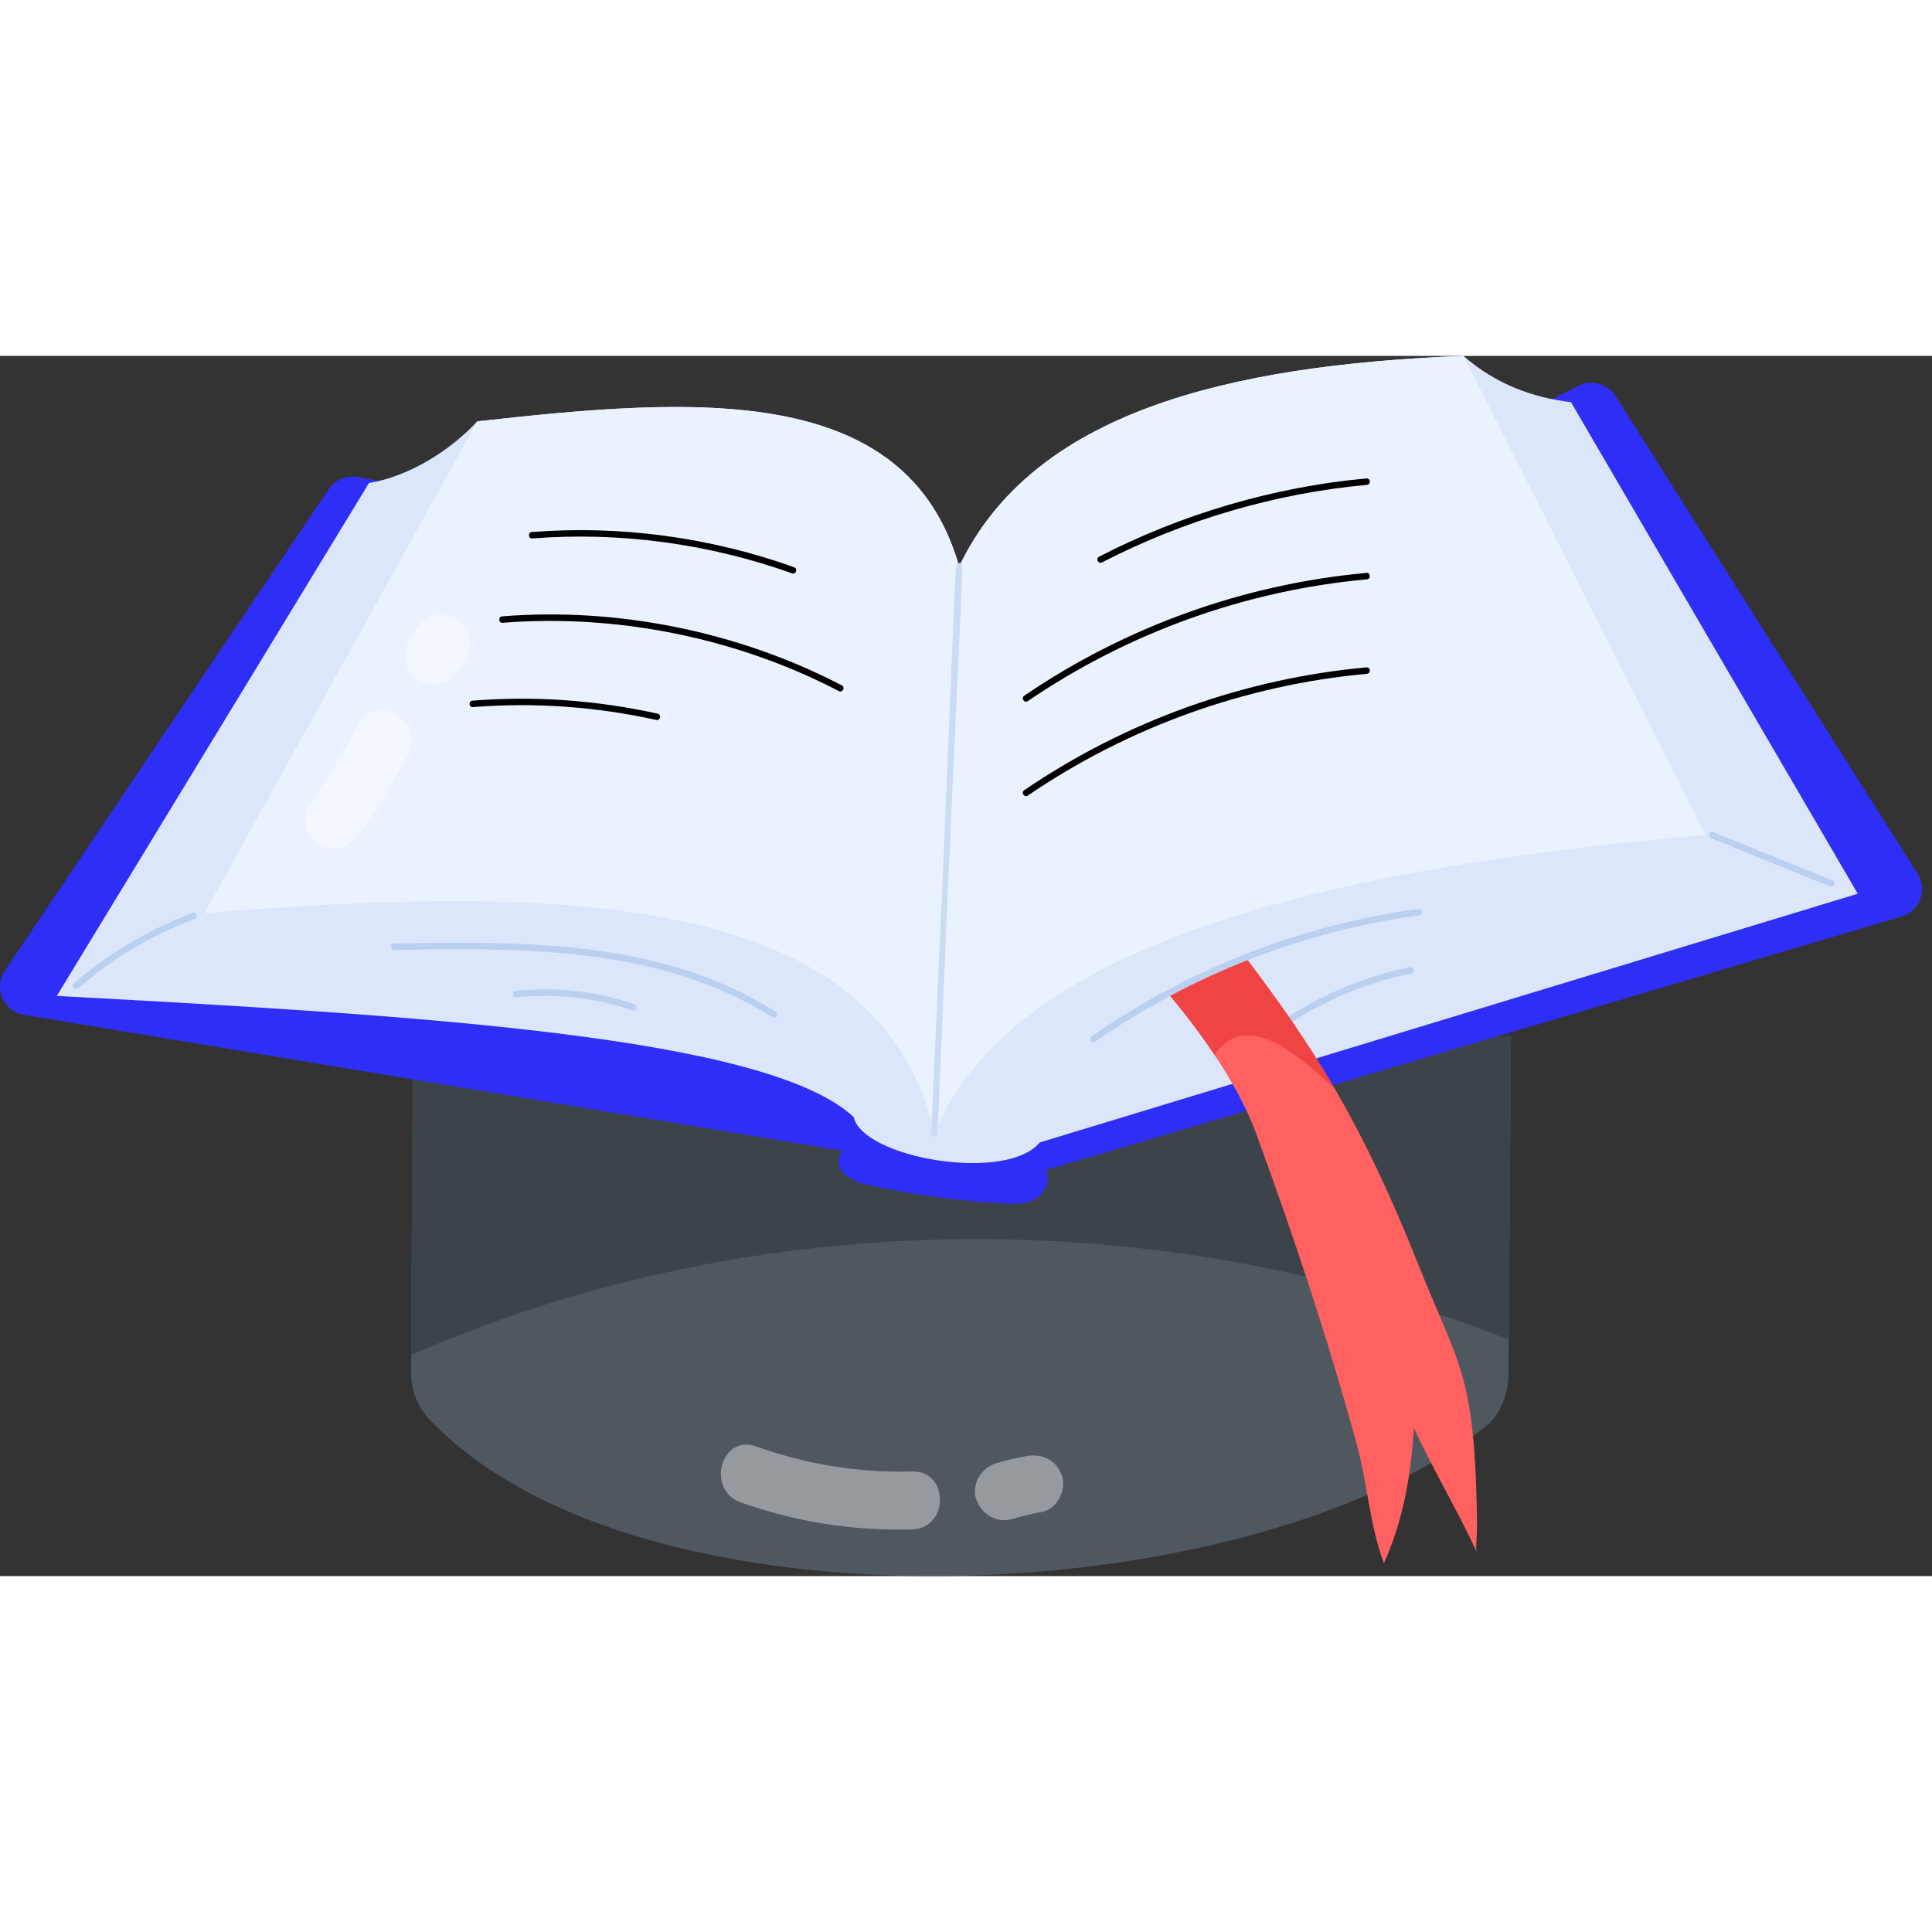 <svg width="256pt" height="256pt" viewBox="0 0 152 96" fill="none" xmlns="http://www.w3.org/2000/svg">
                    <rect x="0" y="0" width="152" height="96" fill="#333333" stroke="none"/>
                    <path d="M118.874 53.522C118.854 56.238 118.945 43.681 118.681 80.089C118.681 81.505 118.095 83.266 116.942 84.179C98.135 99.057 50.002 101.01 33.707 83.578C32.763 82.579 32.301 81.173 32.344 79.81L32.355 78.597L32.376 72.918L32.495 53.522H118.874Z" fill="#4F575F" />
                    <path d="M118.874 53.522L118.702 77.395C91.265 66.553 59.427 66.768 32.355 78.597L32.376 72.918L32.494 53.522H118.874Z" fill="#3D4449" />
                    <path d="M88.359 20.48L28.141 9.532C27.255 9.371 26.358 9.749 25.855 10.497L0.388 48.346C-0.533 49.715 0.27 51.578 1.898 51.848L66.353 62.55C65.659 63.091 65.641 64.652 68.305 65.23C71.763 65.981 75.278 66.468 78.81 66.685C79.703 66.74 80.651 66.766 81.434 66.332C82.217 65.897 82.718 64.831 82.241 64.074L149.588 44.116C151.03 43.689 151.663 42.002 150.86 40.731L127.115 3.175C126.491 2.187 125.218 1.836 124.175 2.363L88.359 20.48Z" fill="#2E2EF6" />
                    <path d="M146.16 42.315L81.797 61.884C79.167 65.072 67.875 63.107 67.166 59.887C60.296 53.489 32.602 51.868 4.467 50.355L29.027 10.004C32.226 9.468 35.425 7.439 37.55 5.152C54.715 3.231 71.31 2.029 75.464 16.563C81.239 4.476 96.482 0.73 115.138 0C117.682 2.233 120.602 3.285 123.597 3.639L146.16 42.315Z" fill="#DBE6FA" />
                    <path d="M100.998 52.227C103.98 50.233 107.413 48.803 110.925 48.092C111.255 48.029 111.353 48.522 111.026 48.589C107.577 49.288 104.207 50.691 101.28 52.648C101.004 52.834 100.718 52.414 100.998 52.227Z" fill="#BBCFEF" />
                    <path d="M134.181 37.678C103.245 40.372 79.543 46.544 73.51 61.164C69.228 42.1 44.259 41.542 16.092 43.839L37.55 5.152C54.715 3.231 71.31 2.029 75.464 16.563C81.239 4.476 96.482 0.73 115.138 0L134.181 37.678Z" fill="#EBF2FF" />
                    <path d="M73.257 61.154C75.432 14.397 74.965 16.29 75.475 16.309C75.979 16.331 75.709 14.029 73.764 61.175C73.749 61.512 73.243 61.491 73.257 61.154Z" fill="#CBDBF4" />
                    <path d="M143.981 41.736L134.624 37.948C134.312 37.822 134.507 37.35 134.814 37.479L144.171 41.267C144.483 41.393 144.288 41.865 143.981 41.736Z" fill="#BBCFEF" />
                    <path d="M5.972 49.809C5.74 49.809 5.629 49.519 5.807 49.364C8.534 47.012 11.678 45.146 15.153 43.819C15.455 43.695 15.653 44.171 15.333 44.292C8.947 46.731 6.39 49.809 5.972 49.809Z" fill="#BBCFEF" />
                    <path d="M62.304 17.105C55.784 14.769 48.725 13.823 41.885 14.363C41.577 14.415 41.492 13.886 41.846 13.858C48.755 13.308 55.888 14.267 62.475 16.628C62.791 16.742 62.62 17.218 62.304 17.105Z" fill="black" />
                    <path d="M65.996 26.372C57.967 22.189 48.574 20.285 39.55 20.997C39.238 21.048 39.158 20.519 39.511 20.492C48.625 19.763 58.118 21.697 66.23 25.922C66.528 26.076 66.291 26.527 65.996 26.372Z" fill="black" />
                    <path d="M51.63 28.642C46.869 27.589 42.022 27.249 37.215 27.63C36.886 27.678 36.835 27.152 37.175 27.125C42.028 26.739 46.928 27.084 51.739 28.147C52.067 28.22 51.957 28.714 51.63 28.642Z" fill="black" />
                    <path d="M86.473 15.795C92.986 12.43 100.256 10.303 107.496 9.642C107.821 9.593 107.885 10.115 107.542 10.147C100.366 10.801 93.161 12.91 86.706 16.244C86.415 16.401 86.174 15.948 86.473 15.795Z" fill="black" />
                    <path d="M80.582 26.736C88.565 21.295 97.872 17.954 107.496 17.075C107.825 17.031 107.882 17.548 107.542 17.579C98.004 18.451 88.78 21.762 80.867 27.156C80.591 27.344 80.304 26.926 80.582 26.736Z" fill="black" />
                    <path d="M80.582 34.169C88.565 28.727 97.872 25.386 107.496 24.507C107.832 24.471 107.876 24.981 107.542 25.012C98.004 25.883 88.78 29.194 80.867 34.588C80.591 34.776 80.304 34.359 80.582 34.169Z" fill="black" />
                    <path d="M60.748 52.024C51.967 46.452 41.137 46.562 31.015 46.736C31.014 46.736 31.012 46.736 31.011 46.736C30.678 46.736 30.675 46.234 31.007 46.23C41.213 46.054 52.095 45.932 61.02 51.596C61.304 51.776 61.027 52.203 60.748 52.024Z" fill="#BBCFEF" />
                    <path d="M49.739 51.492C46.835 50.485 43.686 50.132 40.627 50.464C40.298 50.517 40.235 49.997 40.572 49.961C43.701 49.616 46.93 49.98 49.906 51.013C50.214 51.119 50.069 51.598 49.739 51.492Z" fill="#BBCFEF" />
                    <path d="M116.212 94.162C114.688 90.866 112.766 87.657 111.242 84.361C111.005 87.796 110.533 91.274 108.88 94.988C107.721 91.886 107.603 88.719 106.722 85.553C104.382 77.073 101.838 69.408 98.822 61.164C97.394 57.288 94.464 53.18 91.802 50.044L97.942 47.252C103.438 54.525 107.134 60.302 111.607 71.534C114.69 79.314 115.984 79.906 116.19 90.899C116.278 93.127 116.013 93.74 116.212 94.162Z" fill="#FF6161" />
                    <path d="M105.048 57.719C103.899 56.57 102.665 55.518 101.302 54.617C99.135 53.179 97.009 52.844 95.559 55.003C94.378 53.221 93.068 51.536 91.802 50.044L97.942 47.252C100.64 50.823 102.801 53.845 105.048 57.719Z" fill="#F04444" />
                    <path d="M85.9 53.523C93.509 48.227 102.385 44.766 111.57 43.512C111.93 43.491 111.951 43.973 111.639 44.015C102.533 45.257 93.734 48.689 86.189 53.939C85.917 54.131 85.624 53.716 85.9 53.523Z" fill="#BBCFEF" />
                    <g opacity="0.4">
                        <path d="M28.274 37.632C29.701 35.608 30.985 33.499 32.128 31.302C33.482 28.701 29.547 26.392 28.19 28.999C27.046 31.196 25.762 33.305 24.335 35.33C23.625 36.337 24.154 37.866 25.153 38.451C26.294 39.118 27.562 38.642 28.274 37.632Z" fill="white" />
                    </g>
                    <g opacity="0.4">
                        <path d="M36.088 24.733C36.357 24.152 36.69 23.78 36.309 24.259C36.7 23.768 36.977 23.301 36.977 22.647C36.977 20.426 34.133 19.715 33.083 21.034C32.726 21.483 32.39 21.91 32.149 22.43C31.649 23.511 31.808 24.938 32.967 25.551C33.974 26.083 35.552 25.888 36.088 24.733Z" fill="white" />
                    </g>
                    <g opacity="0.4">
                        <path d="M58.273 90.196C62.623 91.746 67.138 92.45 71.752 92.329C74.682 92.252 74.693 87.69 71.752 87.767C67.512 87.879 63.478 87.22 59.486 85.797C56.716 84.81 55.523 89.216 58.273 90.196Z" fill="white" />
                    </g>
                    <g opacity="0.4">
                        <path d="M79.599 91.516C80.38 91.285 81.169 91.099 81.97 90.955C83.147 90.743 83.918 89.247 83.563 88.149C83.154 86.885 82.019 86.329 80.758 86.556C79.957 86.7 79.167 86.887 78.386 87.117C77.243 87.454 76.409 88.736 76.793 89.923C77.168 91.081 78.373 91.877 79.599 91.516Z" fill="white" />
                    </g>
                </svg>